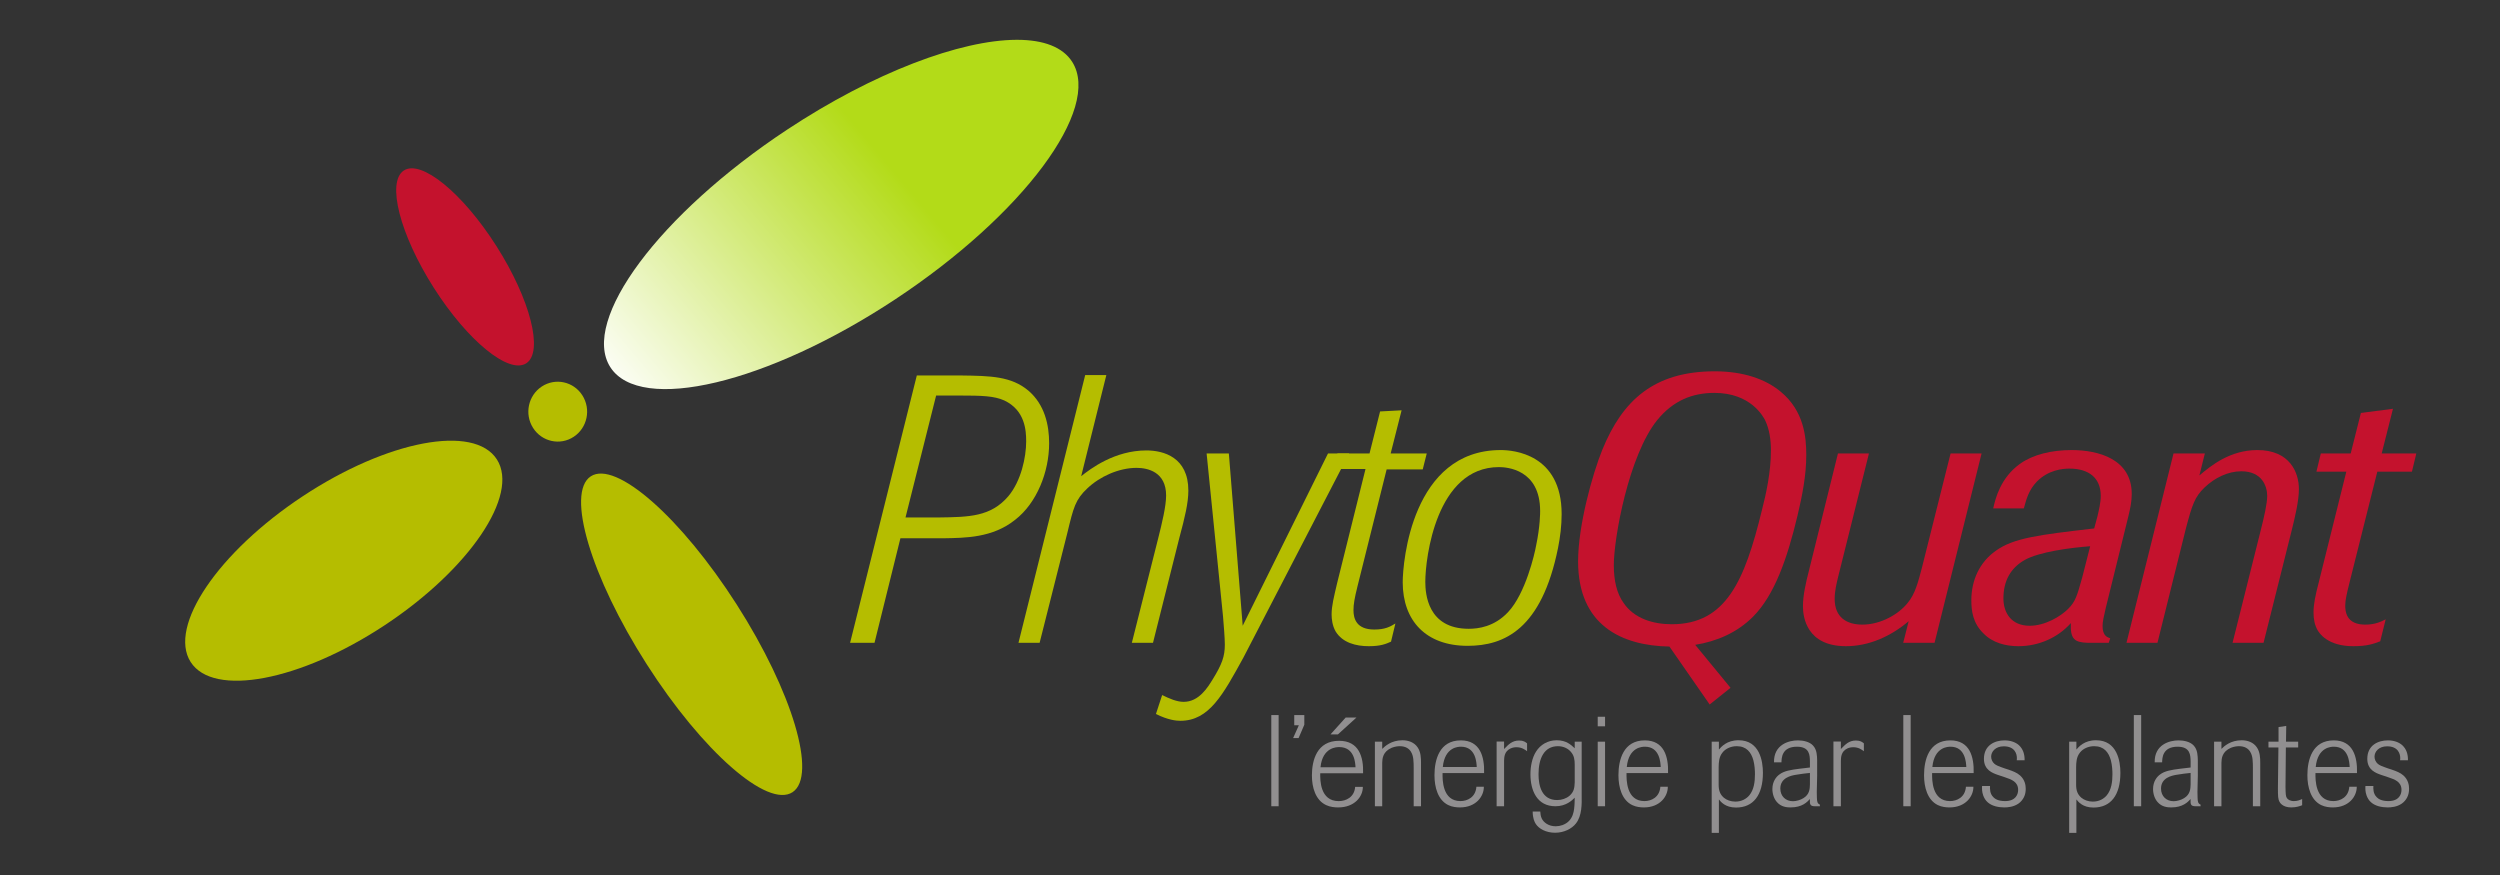 <svg xmlns="http://www.w3.org/2000/svg" width="220" height="77" viewBox="0 0 220 77" fill="none"><rect x="0" y="0" width="220" height="77" fill="#333333" stroke="none"/><path d="M112.519 62.926H111.874V70.95H112.519V62.926Z" fill="#918F90"></path><path d="M114.78 63.778V62.926H113.894V63.824H114.298L113.795 64.949H114.277L114.78 63.778Z" fill="#918F90"></path><mask id="mask0_1658_7250" style="mask-type:luminance" maskUnits="userSpaceOnUse" x="0" y="0" width="220" height="77"><path d="M0 -7.62939e-06H220V77H0V-7.62939e-06Z" fill="white"></path></mask><g mask="url(#mask0_1658_7250)"><path d="M125.049 67.143C125.049 66.711 125.038 66.176 124.743 65.756C124.447 65.324 123.934 65.143 123.419 65.143C122.423 65.143 121.865 65.677 121.635 65.903V65.267H120.99V70.95H121.635V67.12C121.647 66.756 121.679 66.142 122.478 65.801C122.774 65.688 123.025 65.665 123.178 65.665C124.229 65.665 124.338 66.551 124.371 66.802C124.404 67.086 124.404 67.37 124.404 67.654V70.95H125.049V67.143Z" fill="#918F90"></path></g><mask id="mask1_1658_7250" style="mask-type:luminance" maskUnits="userSpaceOnUse" x="0" y="0" width="220" height="77"><path d="M0 -7.62939e-06H220V77H0V-7.62939e-06Z" fill="white"></path></mask><g mask="url(#mask1_1658_7250)"><path d="M129.922 69.234C129.856 70.155 129.134 70.496 128.521 70.496C126.923 70.496 126.934 68.62 126.946 68.029H130.601C130.644 66.585 130.251 65.153 128.554 65.153C126.661 65.153 126.234 66.87 126.234 68.222C126.234 69.291 126.54 70.405 127.449 70.848C127.799 71.018 128.182 71.053 128.477 71.053C129.889 71.053 130.589 70.076 130.578 69.234H129.922ZM126.967 67.495C127.142 65.71 128.368 65.71 128.565 65.71C129.878 65.71 129.933 67.12 129.954 67.495H126.967Z" fill="#918F90"></path></g><mask id="mask2_1658_7250" style="mask-type:luminance" maskUnits="userSpaceOnUse" x="0" y="0" width="220" height="77"><path d="M0 -7.62939e-06H220V77H0V-7.62939e-06Z" fill="white"></path></mask><g mask="url(#mask2_1658_7250)"><path d="M132.359 66.938C132.37 66.631 132.381 66.131 132.916 65.87C133.103 65.779 133.299 65.756 133.453 65.756C133.911 65.756 134.185 65.961 134.382 66.108V65.415C134.24 65.301 134.076 65.165 133.682 65.165C133.07 65.165 132.741 65.517 132.359 65.915V65.255H131.703V70.95H132.359V66.938Z" fill="#918F90"></path></g><mask id="mask3_1658_7250" style="mask-type:luminance" maskUnits="userSpaceOnUse" x="0" y="0" width="220" height="77"><path d="M0 -7.62939e-06H220V77H0V-7.62939e-06Z" fill="white"></path></mask><g mask="url(#mask3_1658_7250)"><path d="M138.575 65.267V65.847C138.257 65.552 137.841 65.143 136.988 65.143C136.211 65.143 135.554 65.528 135.171 66.142C134.821 66.688 134.679 67.45 134.679 68.132C134.679 69.575 135.259 70.95 136.879 70.95C137.819 70.95 138.344 70.428 138.575 70.2L138.564 70.655C138.531 71.28 138.498 72.246 137.491 72.61C137.295 72.679 137.097 72.712 136.9 72.712C136.265 72.712 135.839 72.371 135.675 72.03C135.577 71.826 135.554 71.598 135.544 71.417H134.876C134.876 71.985 135.029 72.326 135.149 72.508C135.423 72.928 136.047 73.281 136.846 73.281C137.633 73.281 138.323 72.928 138.684 72.463C139.22 71.781 139.199 70.746 139.187 69.996V65.267H138.575ZM138.575 68.859C138.552 69.291 138.531 69.666 138.115 70.029C137.831 70.268 137.436 70.405 137.032 70.405C135.664 70.405 135.39 69.132 135.39 68.132C135.39 66.745 135.882 65.665 137.097 65.665C137.6 65.665 138.017 65.881 138.268 66.2C138.52 66.507 138.575 66.848 138.575 67.291V68.859Z" fill="#918F90"></path></g><mask id="mask4_1658_7250" style="mask-type:luminance" maskUnits="userSpaceOnUse" x="0" y="0" width="220" height="77"><path d="M0 -7.62939e-06H220V77H0V-7.62939e-06Z" fill="white"></path></mask><g mask="url(#mask4_1658_7250)"><path d="M141.245 65.267H140.599V70.95H141.245V65.267ZM141.245 63.074H140.599V63.915H141.245V63.074Z" fill="#918F90"></path></g><mask id="mask5_1658_7250" style="mask-type:luminance" maskUnits="userSpaceOnUse" x="0" y="0" width="220" height="77"><path d="M0 -7.62939e-06H220V77H0V-7.62939e-06Z" fill="white"></path></mask><g mask="url(#mask5_1658_7250)"><path d="M146.111 69.234C146.045 70.155 145.323 70.496 144.71 70.496C143.112 70.496 143.124 68.62 143.134 68.029H146.789C146.833 66.585 146.439 65.153 144.743 65.153C142.85 65.153 142.423 66.87 142.423 68.222C142.423 69.291 142.729 70.405 143.637 70.848C143.988 71.018 144.371 71.053 144.666 71.053C146.078 71.053 146.779 70.076 146.767 69.234H146.111ZM143.157 67.495C143.331 65.71 144.556 65.71 144.754 65.71C146.066 65.71 146.122 67.12 146.143 67.495H143.157Z" fill="#918F90"></path></g><mask id="mask6_1658_7250" style="mask-type:luminance" maskUnits="userSpaceOnUse" x="0" y="0" width="220" height="77"><path d="M0 -7.62939e-06H220V77H0V-7.62939e-06Z" fill="white"></path></mask><g mask="url(#mask6_1658_7250)"><path d="M150.629 73.292H151.263V70.348C151.428 70.553 151.811 71.064 152.774 71.064C154.284 71.064 155.137 69.984 155.137 68.006C155.137 67.006 154.863 65.142 152.992 65.142C151.952 65.142 151.471 65.722 151.263 65.961V65.267H150.629V73.292ZM151.241 67.506C151.253 67.109 151.253 66.619 151.591 66.21C151.843 65.893 152.302 65.665 152.829 65.665C153.692 65.665 154.098 66.2 154.294 66.892C154.415 67.336 154.436 67.847 154.436 68.131C154.436 68.802 154.349 69.496 153.934 69.995C153.67 70.302 153.266 70.541 152.708 70.541C152.302 70.541 151.952 70.405 151.7 70.2C151.373 69.916 151.241 69.575 151.241 69.064V67.506Z" fill="#918F90"></path></g><mask id="mask7_1658_7250" style="mask-type:luminance" maskUnits="userSpaceOnUse" x="0" y="0" width="220" height="77"><path d="M0 -7.62939e-06H220V77H0V-7.62939e-06Z" fill="white"></path></mask><g mask="url(#mask7_1658_7250)"><path d="M160.149 70.803C159.931 70.712 159.898 70.564 159.887 70.189L159.877 69.689L159.909 68.256V66.926C159.898 66.517 159.898 65.983 159.547 65.608C159.252 65.279 158.694 65.153 158.212 65.153C157.425 65.153 156.079 65.517 156.112 67.086H156.768C156.78 66.711 156.79 65.71 158.136 65.71C159.263 65.71 159.263 66.483 159.273 67.006V67.54L158.311 67.654C157.611 67.745 156.987 67.836 156.572 68.166C156.309 68.359 155.97 68.768 155.97 69.439C155.97 69.871 156.123 70.314 156.374 70.587C156.747 71.018 157.26 71.053 157.567 71.053C158.595 71.053 159.034 70.575 159.273 70.314C159.252 70.746 159.263 70.95 159.701 70.95H160.149V70.803ZM159.273 69.041C159.263 69.416 159.242 69.905 158.705 70.234C158.453 70.394 158.082 70.507 157.775 70.507C157.151 70.507 156.669 70.075 156.669 69.393C156.669 68.439 157.622 68.256 157.994 68.188C158.465 68.109 158.902 68.052 159.273 68.018V69.041Z" fill="#918F90"></path></g><mask id="mask8_1658_7250" style="mask-type:luminance" maskUnits="userSpaceOnUse" x="0" y="0" width="220" height="77"><path d="M0 -7.62939e-06H220V77H0V-7.62939e-06Z" fill="white"></path></mask><g mask="url(#mask8_1658_7250)"><path d="M161.997 66.938C162.008 66.631 162.02 66.131 162.555 65.87C162.741 65.779 162.938 65.756 163.091 65.756C163.55 65.756 163.824 65.961 164.021 66.108V65.415C163.879 65.301 163.715 65.165 163.321 65.165C162.708 65.165 162.38 65.517 161.997 65.915V65.255H161.342V70.95H161.997V66.938Z" fill="#918F90"></path></g><mask id="mask9_1658_7250" style="mask-type:luminance" maskUnits="userSpaceOnUse" x="0" y="0" width="220" height="77"><path d="M0 -7.62939e-06H220V77H0V-7.62939e-06Z" fill="white"></path></mask><g mask="url(#mask9_1658_7250)"><path d="M168.138 62.926H167.492V70.95H168.138V62.926Z" fill="#918F90"></path></g><mask id="mask10_1658_7250" style="mask-type:luminance" maskUnits="userSpaceOnUse" x="0" y="0" width="220" height="77"><path d="M0 -7.62939e-06H220V77H0V-7.62939e-06Z" fill="white"></path></mask><g mask="url(#mask10_1658_7250)"><path d="M173.002 69.234C172.938 70.155 172.215 70.496 171.603 70.496C170.004 70.496 170.015 68.62 170.027 68.029H173.682C173.725 66.585 173.332 65.153 171.636 65.153C169.742 65.153 169.316 66.87 169.316 68.222C169.316 69.291 169.621 70.405 170.53 70.848C170.88 71.018 171.263 71.053 171.558 71.053C172.97 71.053 173.67 70.076 173.659 69.234H173.002ZM170.048 67.495C170.224 65.71 171.449 65.71 171.646 65.71C172.959 65.71 173.014 67.12 173.035 67.495H170.048Z" fill="#918F90"></path></g><mask id="mask11_1658_7250" style="mask-type:luminance" maskUnits="userSpaceOnUse" x="0" y="0" width="220" height="77"><path d="M0 -7.62939e-06H220V77H0V-7.62939e-06Z" fill="white"></path></mask><g mask="url(#mask11_1658_7250)"><path d="M176.414 68.393C177.016 68.597 177.596 68.791 177.596 69.518C177.596 69.882 177.399 70.496 176.447 70.496C175.845 70.496 175.561 70.302 175.429 70.166C175.091 69.848 175.112 69.393 175.123 69.166H174.423C174.412 69.371 174.401 69.655 174.521 69.996C174.697 70.485 175.036 70.792 175.583 70.95C175.835 71.018 176.107 71.053 176.371 71.053C176.667 71.053 177.191 71.018 177.629 70.712C177.826 70.575 178.001 70.371 178.11 70.144C178.22 69.916 178.264 69.666 178.264 69.416C178.264 69.087 178.188 68.62 177.771 68.245C177.497 67.995 177.125 67.859 176.764 67.734L176.414 67.62C175.856 67.427 175.66 67.347 175.506 67.211C175.332 67.063 175.221 66.824 175.221 66.585C175.221 66.154 175.594 65.676 176.327 65.676C177.312 65.676 177.487 66.347 177.487 66.722C177.487 66.79 177.487 66.848 177.475 66.904H178.165C178.176 66.381 178.033 65.915 177.662 65.574C177.378 65.324 176.939 65.153 176.403 65.153C175.528 65.153 174.586 65.586 174.586 66.779C174.586 67.768 175.353 68.029 175.802 68.188L176.414 68.393Z" fill="#918F90"></path></g><mask id="mask12_1658_7250" style="mask-type:luminance" maskUnits="userSpaceOnUse" x="0" y="0" width="220" height="77"><path d="M0 -7.62939e-06H220V77H0V-7.62939e-06Z" fill="white"></path></mask><g mask="url(#mask12_1658_7250)"><path d="M182.087 73.292H182.722V70.348C182.885 70.553 183.268 71.064 184.23 71.064C185.741 71.064 186.595 69.984 186.595 68.006C186.595 67.006 186.321 65.142 184.45 65.142C183.41 65.142 182.928 65.722 182.722 65.961V65.267H182.087V73.292ZM182.699 67.506C182.71 67.109 182.71 66.619 183.049 66.21C183.301 65.893 183.76 65.665 184.286 65.665C185.149 65.665 185.555 66.2 185.753 66.892C185.872 67.336 185.895 67.847 185.895 68.131C185.895 68.802 185.806 69.496 185.39 69.995C185.128 70.302 184.723 70.541 184.165 70.541C183.76 70.541 183.41 70.405 183.159 70.2C182.831 69.916 182.699 69.575 182.699 69.064V67.506Z" fill="#918F90"></path></g><mask id="mask13_1658_7250" style="mask-type:luminance" maskUnits="userSpaceOnUse" x="0" y="0" width="220" height="77"><path d="M0 -7.62939e-06H220V77H0V-7.62939e-06Z" fill="white"></path></mask><g mask="url(#mask13_1658_7250)"><path d="M188.423 62.926H187.777V70.95H188.423V62.926Z" fill="#918F90"></path></g><mask id="mask14_1658_7250" style="mask-type:luminance" maskUnits="userSpaceOnUse" x="0" y="0" width="220" height="77"><path d="M0 -7.62939e-06H220V77H0V-7.62939e-06Z" fill="white"></path></mask><g mask="url(#mask14_1658_7250)"><path d="M193.648 70.803C193.43 70.712 193.397 70.564 193.387 70.189L193.376 69.689L193.409 68.256V66.926C193.397 66.517 193.397 65.983 193.047 65.608C192.752 65.279 192.194 65.153 191.712 65.153C190.925 65.153 189.579 65.517 189.612 67.086H190.267C190.279 66.711 190.29 65.71 191.635 65.71C192.762 65.71 192.762 66.483 192.774 67.006V67.54L191.811 67.654C191.11 67.745 190.487 67.836 190.071 68.166C189.808 68.359 189.469 68.768 189.469 69.439C189.469 69.871 189.622 70.314 189.874 70.587C190.246 71.018 190.76 71.053 191.067 71.053C192.095 71.053 192.533 70.575 192.774 70.314C192.752 70.746 192.762 70.95 193.201 70.95H193.648V70.803ZM192.774 69.041C192.762 69.416 192.741 69.905 192.205 70.234C191.953 70.394 191.582 70.507 191.275 70.507C190.65 70.507 190.17 70.075 190.17 69.393C190.17 68.439 191.122 68.256 191.493 68.188C191.964 68.109 192.402 68.052 192.774 68.018V69.041Z" fill="#918F90"></path></g><mask id="mask15_1658_7250" style="mask-type:luminance" maskUnits="userSpaceOnUse" x="0" y="0" width="220" height="77"><path d="M0 -7.62939e-06H220V77H0V-7.62939e-06Z" fill="white"></path></mask><g mask="url(#mask15_1658_7250)"><path d="M198.901 67.143C198.901 66.711 198.89 66.176 198.594 65.756C198.299 65.324 197.784 65.143 197.271 65.143C196.274 65.143 195.716 65.677 195.487 65.903V65.267H194.84V70.95H195.487V67.12C195.497 66.756 195.53 66.142 196.329 65.801C196.624 65.688 196.876 65.665 197.03 65.665C198.08 65.665 198.19 66.551 198.223 66.802C198.255 67.086 198.255 67.37 198.255 67.654V70.95H198.901V67.143Z" fill="#918F90"></path></g><mask id="mask16_1658_7250" style="mask-type:luminance" maskUnits="userSpaceOnUse" x="0" y="0" width="220" height="77"><path d="M0 -7.62939e-06H220V77H0V-7.62939e-06Z" fill="white"></path></mask><g mask="url(#mask16_1658_7250)"><path d="M202.239 65.779V65.267H201.168L201.189 63.881L200.511 63.983V65.267H199.625V65.779H200.501L200.457 69.347C200.457 70.052 200.468 70.325 200.588 70.541C200.62 70.609 200.851 71.053 201.627 71.053C202.075 71.053 202.393 70.939 202.589 70.86V70.314C202.403 70.394 202.195 70.496 201.868 70.496C201.518 70.496 201.321 70.349 201.244 70.223C201.145 70.076 201.135 69.893 201.124 69.245L201.156 65.779H202.239Z" fill="#918F90"></path></g><mask id="mask17_1658_7250" style="mask-type:luminance" maskUnits="userSpaceOnUse" x="0" y="0" width="220" height="77"><path d="M0 -7.62939e-06H220V77H0V-7.62939e-06Z" fill="white"></path></mask><g mask="url(#mask17_1658_7250)"><path d="M206.738 69.234C206.672 70.155 205.949 70.496 205.337 70.496C203.739 70.496 203.751 68.62 203.761 68.029H207.416C207.459 66.585 207.066 65.153 205.37 65.153C203.477 65.153 203.05 66.87 203.05 68.222C203.05 69.291 203.357 70.405 204.264 70.848C204.614 71.018 204.998 71.053 205.294 71.053C206.705 71.053 207.406 70.076 207.394 69.234H206.738ZM203.783 67.495C203.959 65.71 205.184 65.71 205.381 65.71C206.693 65.71 206.749 67.12 206.771 67.495H203.783Z" fill="#918F90"></path></g><mask id="mask18_1658_7250" style="mask-type:luminance" maskUnits="userSpaceOnUse" x="0" y="0" width="220" height="77"><path d="M0 -7.62939e-06H220V77H0V-7.62939e-06Z" fill="white"></path></mask><g mask="url(#mask18_1658_7250)"><path d="M210.148 68.393C210.751 68.597 211.331 68.791 211.331 69.518C211.331 69.882 211.133 70.496 210.181 70.496C209.58 70.496 209.295 70.302 209.164 70.166C208.825 69.848 208.846 69.393 208.858 69.166H208.158C208.147 69.371 208.135 69.655 208.256 69.996C208.431 70.485 208.77 70.792 209.317 70.95C209.569 71.018 209.843 71.053 210.105 71.053C210.401 71.053 210.927 71.018 211.364 70.712C211.561 70.575 211.736 70.371 211.845 70.144C211.955 69.916 211.998 69.666 211.998 69.416C211.998 69.087 211.922 68.62 211.506 68.245C211.232 67.995 210.861 67.859 210.499 67.734L210.148 67.62C209.591 67.427 209.394 67.347 209.241 67.211C209.066 67.063 208.957 66.824 208.957 66.585C208.957 66.154 209.328 65.676 210.061 65.676C211.046 65.676 211.222 66.347 211.222 66.722C211.222 66.79 211.222 66.848 211.211 66.904H211.899C211.911 66.381 211.768 65.915 211.396 65.574C211.112 65.324 210.675 65.153 210.138 65.153C209.262 65.153 208.322 65.586 208.322 66.779C208.322 67.768 209.087 68.029 209.536 68.188L210.148 68.393Z" fill="#918F90"></path></g><mask id="mask19_1658_7250" style="mask-type:luminance" maskUnits="userSpaceOnUse" x="0" y="0" width="220" height="77"><path d="M0 -7.62939e-06H220V77H0V-7.62939e-06Z" fill="white"></path></mask><g mask="url(#mask19_1658_7250)"><path d="M119.366 63.145H118.417L117.085 64.625H117.739L119.366 63.145ZM119.253 69.245C119.185 70.16 118.44 70.499 117.807 70.499C116.159 70.499 116.17 68.635 116.181 68.048H119.952C119.998 66.613 119.591 65.19 117.841 65.19C115.888 65.19 115.448 66.896 115.448 68.24C115.448 69.302 115.764 70.409 116.7 70.849C117.062 71.019 117.457 71.053 117.762 71.053C119.219 71.053 119.942 70.082 119.93 69.245H119.253ZM116.204 67.517C116.384 65.743 117.65 65.743 117.852 65.743C119.207 65.743 119.263 67.144 119.286 67.517H116.204Z" fill="#918F90"></path></g><mask id="mask20_1658_7250" style="mask-type:luminance" maskUnits="userSpaceOnUse" x="0" y="0" width="220" height="77"><path d="M0 -7.62939e-06H220V77H0V-7.62939e-06Z" fill="white"></path></mask><g mask="url(#mask20_1658_7250)"><path d="M174.379 39.905H171.652L169.118 50.002C168.798 51.201 168.541 52.267 167.867 53.067C167.065 54.067 165.493 54.966 163.89 54.966C162.51 54.966 161.451 54.333 161.451 52.7C161.451 52.001 161.612 51.367 161.772 50.701L164.467 39.905H161.74L159.174 50.268C158.918 51.268 158.66 52.367 158.66 53.367C158.66 54.3 158.982 56.865 162.446 56.865C164.467 56.865 166.392 55.999 167.963 54.666L167.483 56.566H170.241L174.379 39.905Z" fill="#C4122D"></path></g><mask id="mask21_1658_7250" style="mask-type:luminance" maskUnits="userSpaceOnUse" x="0" y="0" width="220" height="77"><path d="M0 -7.62939e-06H220V77H0V-7.62939e-06Z" fill="white"></path></mask><g mask="url(#mask21_1658_7250)"><path d="M185.699 56.166C185.475 56.099 185.026 55.966 185.026 55.099C185.026 54.699 185.122 54.3 185.315 53.467L187.304 45.403C187.464 44.737 187.593 44.137 187.593 43.47C187.593 40.405 184.673 39.605 182.299 39.605C180.535 39.605 178.9 40.005 177.776 40.805C176.045 42.038 175.595 43.87 175.403 44.737H178.097C178.321 43.937 178.514 43.137 179.252 42.371C180.246 41.372 181.465 41.237 182.107 41.237C183.839 41.237 184.866 42.071 184.866 43.637C184.866 44.237 184.705 44.87 184.577 45.437L184.288 46.503C179.412 47.069 177.199 47.336 175.628 48.469C174.216 49.468 173.478 51.034 173.478 52.834C173.478 53.733 173.606 54.833 174.537 55.733C175.339 56.565 176.494 56.865 177.616 56.865C179.38 56.865 181.081 56.133 182.235 54.833C182.171 56.233 182.557 56.532 183.711 56.565H185.571L185.699 56.166ZM183.23 50.834C182.78 52.434 182.652 52.934 181.979 53.6C181.337 54.233 179.99 55.066 178.61 55.066C176.974 55.066 176.301 53.9 176.301 52.667C176.301 51.101 176.943 49.968 178.193 49.268C179.445 48.569 182.14 48.202 183.935 48.069L183.23 50.834Z" fill="#C4122D"></path></g><mask id="mask22_1658_7250" style="mask-type:luminance" maskUnits="userSpaceOnUse" x="0" y="0" width="220" height="77"><path d="M0 -7.62939e-06H220V77H0V-7.62939e-06Z" fill="white"></path></mask><g mask="url(#mask22_1658_7250)"><path d="M201.662 46.703C201.95 45.537 202.303 44.103 202.303 43.037C202.303 41.538 201.47 39.605 198.647 39.605C196.241 39.605 194.572 40.972 193.546 41.838L194.027 39.905H191.269L187.131 56.566H189.857L192.359 46.503C192.905 44.437 193.129 43.737 193.995 42.904C194.893 42.038 196.08 41.472 197.235 41.472C199.096 41.472 199.513 42.838 199.513 43.637C199.513 44.303 199.257 45.437 198.935 46.703L196.465 56.566H199.192L201.662 46.703Z" fill="#C4122D"></path></g><mask id="mask23_1658_7250" style="mask-type:luminance" maskUnits="userSpaceOnUse" x="0" y="0" width="220" height="77"><path d="M0 -7.62939e-06H220V77H0V-7.62939e-06Z" fill="white"></path></mask><g mask="url(#mask23_1658_7250)"><path d="M209.204 41.505H212.251L212.635 39.905H209.588L210.582 35.973L207.759 36.34L206.861 39.905H204.231L203.846 41.505H206.477L204.07 51.168C203.749 52.401 203.59 53.167 203.59 53.9C203.59 54.467 203.686 55.033 203.974 55.5C204.103 55.7 204.808 56.865 207.086 56.865C208.305 56.865 208.85 56.665 209.46 56.433L209.94 54.499C209.492 54.733 208.978 54.966 208.145 54.966C206.958 54.966 206.381 54.4 206.381 53.3C206.381 52.8 206.509 52.268 206.765 51.234L209.204 41.505Z" fill="#C4122D"></path></g><mask id="mask24_1658_7250" style="mask-type:luminance" maskUnits="userSpaceOnUse" x="0" y="0" width="220" height="77"><path d="M0 -7.62939e-06H220V77H0V-7.62939e-06Z" fill="white"></path></mask><g mask="url(#mask24_1658_7250)"><path d="M158.182 45.37C157.284 49.135 156.162 52.367 154.268 54.267C152.864 55.676 151.071 56.443 149.177 56.745L152.287 60.527L150.45 61.995L146.911 56.897C142.687 56.824 138.872 55.014 138.872 49.402C138.872 46.269 140.122 41.738 141.02 39.538C142.786 35.24 145.544 32.675 150.9 32.675C153.435 32.675 155.391 33.374 156.707 34.474C158.759 36.173 158.952 38.472 158.952 40.038C158.952 41.838 158.599 43.604 158.182 45.37ZM155.038 44.937C155.424 43.437 155.841 41.538 155.841 39.639C155.841 38.706 155.711 37.773 155.327 36.973C155.166 36.673 154.076 34.574 150.868 34.574C148.944 34.574 147.244 35.24 145.832 36.973C143.331 40.072 142.015 47.336 142.015 49.735C142.015 51.068 142.272 52.234 142.881 53.067C143.811 54.433 145.479 54.933 147.115 54.933C151.894 54.933 153.53 51.101 155.038 44.937Z" fill="#C4122D"></path></g><mask id="mask25_1658_7250" style="mask-type:luminance" maskUnits="userSpaceOnUse" x="0" y="0" width="220" height="77"><path d="M0 -7.62939e-06H220V77H0V-7.62939e-06Z" fill="white"></path></mask><g mask="url(#mask25_1658_7250)"><path d="M79.236 47.369H82.989C84.946 47.336 87.352 47.336 89.34 45.737C91.233 44.27 92.324 41.538 92.324 39.006C92.324 37.407 91.939 35.607 90.496 34.374C88.988 33.108 87.159 33.075 84.592 33.042H80.679L74.809 56.565H76.958L79.236 47.369ZM82.379 34.807H84.433C86.421 34.807 87.48 34.841 88.378 35.241C90.206 36.106 90.303 37.873 90.303 38.839C90.303 40.238 89.854 42.338 88.73 43.671C87.191 45.47 85.299 45.503 82.604 45.537H79.685L82.379 34.807Z" fill="#B5BD00"></path></g><mask id="mask26_1658_7250" style="mask-type:luminance" maskUnits="userSpaceOnUse" x="0" y="0" width="220" height="77"><path d="M0 -7.62939e-06H220V77H0V-7.62939e-06Z" fill="white"></path></mask><g mask="url(#mask26_1658_7250)"><path d="M103.773 47.369C104.285 45.47 104.575 44.237 104.575 43.171C104.575 40.238 102.393 39.638 100.885 39.638C98.096 39.638 95.978 41.238 95.144 41.904L97.358 33.007H95.497L89.627 56.565H91.487L93.925 46.903C94.47 44.637 94.631 43.97 95.69 42.971C96.781 41.938 98.448 41.172 100.019 41.172C101.014 41.172 102.618 41.538 102.618 43.603C102.618 44.537 102.265 46.003 101.913 47.402L99.603 56.565H101.464L103.773 47.369Z" fill="#B5BD00"></path></g><mask id="mask27_1658_7250" style="mask-type:luminance" maskUnits="userSpaceOnUse" x="0" y="0" width="220" height="77"><path d="M0 -7.62939e-06H220V77H0V-7.62939e-06Z" fill="white"></path></mask><g mask="url(#mask27_1658_7250)"><path d="M116.864 39.905L109.358 55.066L108.139 39.905H106.182L107.625 54.233C107.689 55.033 107.785 56.133 107.785 56.732C107.785 57.765 107.529 58.464 106.728 59.764C106.279 60.498 105.508 61.763 104.161 61.763C103.551 61.763 102.878 61.464 102.269 61.164L101.724 62.83C102.781 63.363 103.519 63.43 103.872 63.43C106.407 63.43 107.625 61.13 109.421 57.865L118.724 39.905H116.864Z" fill="#B5BD00"></path></g><mask id="mask28_1658_7250" style="mask-type:luminance" maskUnits="userSpaceOnUse" x="0" y="0" width="220" height="77"><path d="M0 -7.62939e-06H220V77H0V-7.62939e-06Z" fill="white"></path></mask><g mask="url(#mask28_1658_7250)"><path d="M122.025 41.305H125.201L125.553 39.905H122.378L123.341 36.107L121.448 36.207L120.518 39.905H117.695L117.374 41.272H120.165L117.663 51.334C117.374 52.568 117.181 53.334 117.181 54.067C117.181 54.467 117.246 55.066 117.535 55.566C118.144 56.566 119.331 56.865 120.453 56.865C121.512 56.865 121.961 56.665 122.41 56.465L122.795 54.866C122.313 55.166 121.864 55.399 120.935 55.399C119.362 55.399 119.106 54.433 119.106 53.7C119.106 53.167 119.202 52.634 119.458 51.601L122.025 41.305Z" fill="#B5BD00"></path></g><mask id="mask29_1658_7250" style="mask-type:luminance" maskUnits="userSpaceOnUse" x="0" y="0" width="220" height="77"><path d="M0 -7.62939e-06H220V77H0V-7.62939e-06Z" fill="white"></path></mask><g mask="url(#mask29_1658_7250)"><path d="M137.104 48.235C137.296 47.269 137.424 46.269 137.424 45.237C137.424 39.938 133.158 39.605 132.067 39.605C124.24 39.605 123.439 49.502 123.439 51.234C123.439 54.634 125.492 56.833 129.148 56.833C132.388 56.833 135.66 55.366 137.104 48.235ZM135.179 48.003C135.051 48.735 134.248 52.234 132.709 53.867C131.49 55.166 130.079 55.333 129.244 55.333C125.62 55.333 125.427 52.234 125.427 51.201C125.427 49.102 126.39 41.105 131.907 41.105C132.613 41.105 135.532 41.305 135.532 44.97C135.532 45.137 135.532 46.336 135.179 48.003Z" fill="#B5BD00"></path></g><path d="M89.452 3.503C84.521 3.521 76.895 6.369 69.271 11.407C58.045 18.826 51.077 28.181 53.704 32.304C56.332 36.426 67.561 33.755 78.786 26.337C90.011 18.919 96.98 9.564 94.352 5.441C93.521 4.136 91.827 3.511 89.544 3.503H89.452Z" fill="url(#paint0_linear_1658_7250)"></path><mask id="mask30_1658_7250" style="mask-type:luminance" maskUnits="userSpaceOnUse" x="0" y="0" width="220" height="77"><path d="M0 -7.62939e-06H220V77H0V-7.62939e-06Z" fill="white"></path></mask><g mask="url(#mask30_1658_7250)"><path d="M26.639 43.672C34.083 38.752 41.734 37.302 43.729 40.434C45.724 43.565 41.308 50.093 33.865 55.013C26.422 59.933 18.77 61.383 16.775 58.252C14.779 55.12 19.195 48.593 26.639 43.672Z" fill="#B5BD00"></path></g><mask id="mask31_1658_7250" style="mask-type:luminance" maskUnits="userSpaceOnUse" x="0" y="0" width="220" height="77"><path d="M0 -7.62939e-06H220V77H0V-7.62939e-06Z" fill="white"></path></mask><g mask="url(#mask31_1658_7250)"><path d="M56.899 58.435C51.993 50.761 49.792 43.367 51.983 41.921C54.173 40.474 59.926 45.523 64.831 53.197C69.737 60.87 71.937 68.265 69.746 69.711C67.555 71.158 61.804 66.11 56.899 58.435Z" fill="#B5BD00"></path></g><mask id="mask32_1658_7250" style="mask-type:luminance" maskUnits="userSpaceOnUse" x="0" y="0" width="220" height="77"><path d="M0 -7.62939e-06H220V77H0V-7.62939e-06Z" fill="white"></path></mask><g mask="url(#mask32_1658_7250)"><path d="M43.689 21.66C46.667 26.342 47.846 30.955 46.321 31.964C44.795 32.973 41.144 29.995 38.166 25.312C35.187 20.63 34.008 16.017 35.533 15.008C37.059 13.999 40.71 16.977 43.689 21.66Z" fill="#C4122D"></path></g><mask id="mask33_1658_7250" style="mask-type:luminance" maskUnits="userSpaceOnUse" x="0" y="0" width="220" height="77"><path d="M0 -7.62939e-06H220V77H0V-7.62939e-06Z" fill="white"></path></mask><g mask="url(#mask33_1658_7250)"><path d="M47.673 34.016C48.871 33.224 50.473 33.572 51.249 34.792C52.028 36.013 51.688 37.645 50.489 38.436C49.292 39.228 47.69 38.88 46.912 37.66C46.134 36.439 46.475 34.808 47.673 34.016Z" fill="#B5BD00"></path></g><defs><linearGradient id="paint0_linear_1658_7250" x1="94.38" y1="2.877" x2="54.732" y2="36.126" gradientUnits="userSpaceOnUse"><stop stop-color="#B3DB18"></stop><stop offset="0.383" stop-color="#B3DB18"></stop><stop offset="1" stop-color="white"></stop></linearGradient></defs></svg>